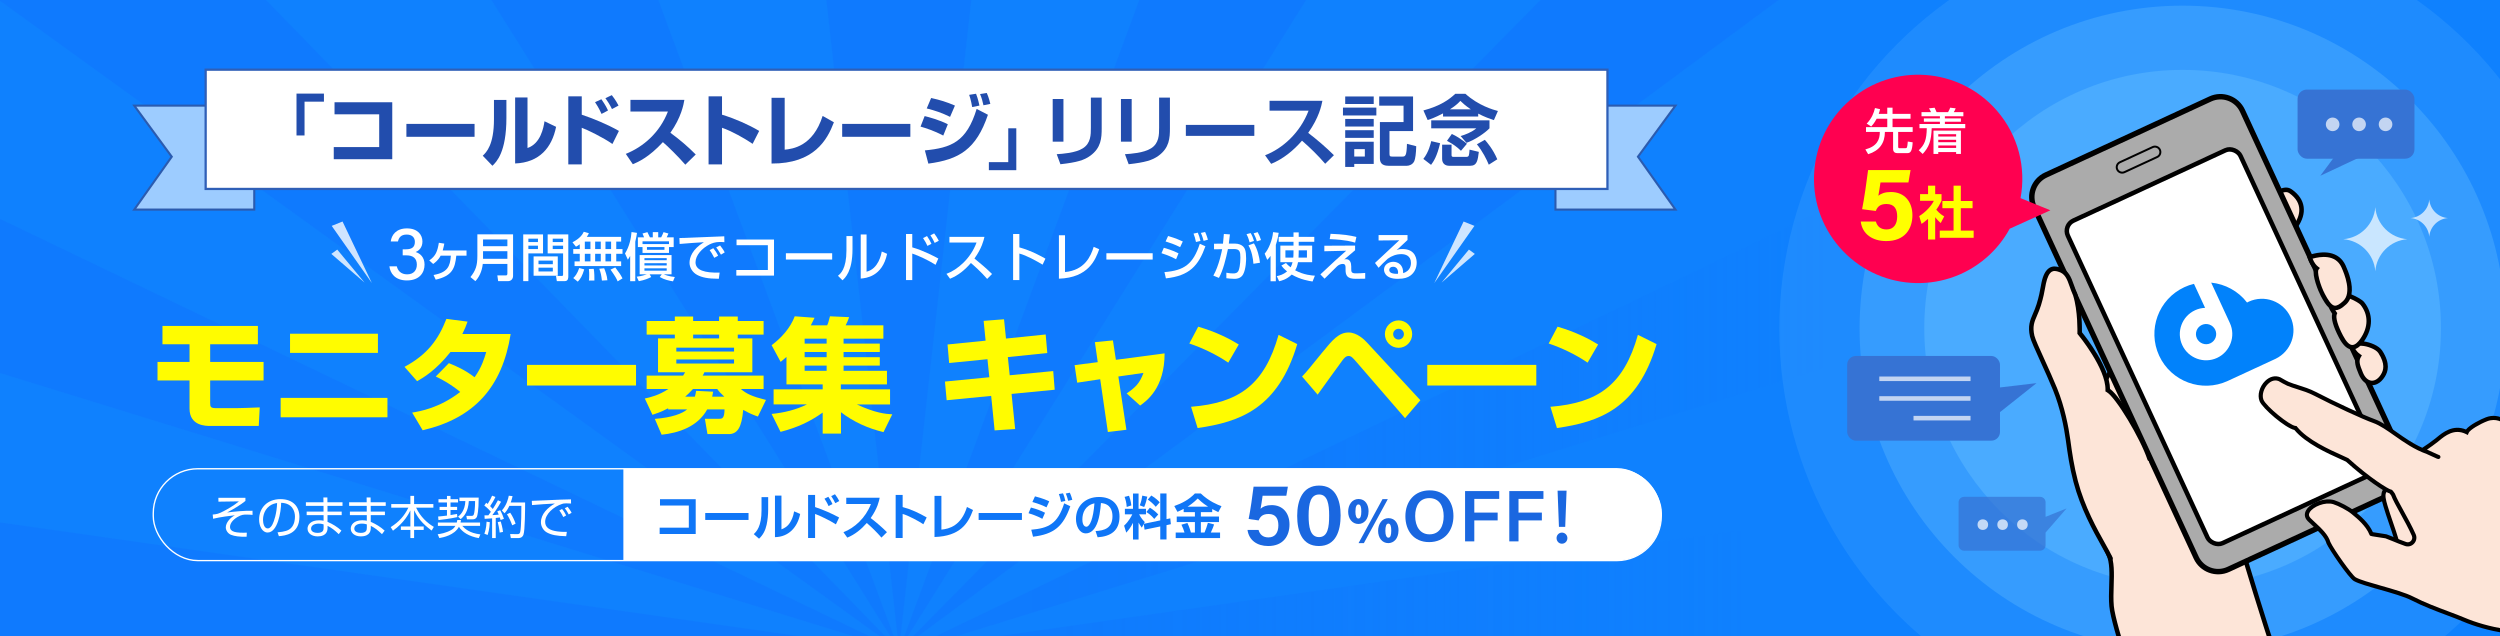 <?xml version="1.0" encoding="UTF-8"?>
<svg xmlns="http://www.w3.org/2000/svg" width="2200" height="560" version="1.1" xmlns:xlink="http://www.w3.org/1999/xlink" viewBox="0 0 2200 560">
  <!-- Generator: Adobe Illustrator 29.6.1, SVG Export Plug-In . SVG Version: 2.1.1 Build 9)  -->
  <defs>
    <style>
      .st0, .st1, .st2 {
        fill: none;
      }

      .st0, .st3 {
        stroke-width: 4px;
      }

      .st0, .st3, .st4, .st5, .st6, .st2 {
        stroke-miterlimit: 10;
      }

      .st0, .st7, .st8, .st9 {
        opacity: .7;
      }

      .st0, .st2 {
        stroke: #fff;
      }

      .st10 {
        fill: #fffc00;
      }

      .st11 {
        fill: #fde5d8;
      }

      .st12 {
        opacity: .38;
      }

      .st12, .st13, .st14 {
        fill: #5cb8ff;
      }

      .st15 {
        fill: #ff0050;
      }

      .st16, .st17, .st3, .st18, .st7, .st6 {
        fill: #fff;
      }

      .st19 {
        fill: #0182fb;
      }

      .st19, .st17 {
        fill-rule: evenodd;
      }

      .st20 {
        fill: url(#_名称未設定グラデーション_117);
      }

      .st3, .st5 {
        stroke: #000;
      }

      .st21 {
        fill: #0f70fe;
      }

      .st22 {
        clip-path: url(#clippath-1);
      }

      .st23 {
        opacity: .36;
      }

      .st24 {
        filter: url(#drop-shadow-1);
      }

      .st4 {
        fill: #9dccff;
        stroke: #2b5baf;
        stroke-width: 1.85px;
      }

      .st25 {
        fill: #0f76f7;
      }

      .st18 {
        opacity: .8;
      }

      .st26 {
        fill: #224dad;
      }

      .st13 {
        opacity: .52;
      }

      .st5 {
        stroke-width: 1.75px;
      }

      .st5, .st27 {
        fill: #ababab;
      }

      .st28 {
        fill: #1a67e0;
      }

      .st29 {
        fill: url(#_名称未設定グラデーション_114);
      }

      .st30, .st9 {
        fill: #3673d4;
      }

      .st31 {
        clip-path: url(#clippath-2);
      }

      .st6 {
        stroke: #2f5fb7;
        stroke-width: 2px;
      }

      .st2 {
        stroke-width: 1.2px;
      }

      .st32 {
        clip-path: url(#clippath);
      }

      .st33 {
        fill: #ff0;
      }

      .st34 {
        fill: #0f81fe;
      }

      .st14 {
        opacity: .2;
      }
    </style>
    <clipPath id="clippath">
      <rect class="st1" x="-10.85" y="-7.384" width="2220.253" height="592.31"/>
    </clipPath>
    <linearGradient id="_名称未設定グラデーション_117" data-name="名称未設定グラデーション 117" x1="791.16" y1="352.821" x2="1801.907" y2="352.821" gradientUnits="userSpaceOnUse">
      <stop offset="0" stop-color="#0f70fe"/>
      <stop offset=".102" stop-color="#0f70fe" stop-opacity=".984"/>
      <stop offset=".203" stop-color="#0f70fe" stop-opacity=".937"/>
      <stop offset=".305" stop-color="#0f70fe" stop-opacity=".858"/>
      <stop offset=".407" stop-color="#0f70fe" stop-opacity=".747"/>
      <stop offset=".508" stop-color="#0f70fe" stop-opacity=".605"/>
      <stop offset=".61" stop-color="#0f70fe" stop-opacity=".43"/>
      <stop offset=".71" stop-color="#0f70fe" stop-opacity=".227"/>
      <stop offset=".807" stop-color="#0f70fe" stop-opacity="0"/>
    </linearGradient>
    <linearGradient id="_名称未設定グラデーション_114" data-name="名称未設定グラデーション 114" x1="791.16" y1="496.023" x2="1877.374" y2="496.023" gradientUnits="userSpaceOnUse">
      <stop offset="0" stop-color="#0f70fe"/>
      <stop offset=".065" stop-color="#0f70fe" stop-opacity=".977"/>
      <stop offset=".151" stop-color="#0f70fe" stop-opacity=".912"/>
      <stop offset=".248" stop-color="#0f70fe" stop-opacity=".805"/>
      <stop offset=".353" stop-color="#0f70fe" stop-opacity=".656"/>
      <stop offset=".465" stop-color="#0f70fe" stop-opacity=".465"/>
      <stop offset=".58" stop-color="#0f70fe" stop-opacity=".235"/>
      <stop offset=".685" stop-color="#0f70fe" stop-opacity="0"/>
    </linearGradient>
    <filter id="drop-shadow-1" x="138.616" y="274.341" width="1319.176" height="108.211" filterUnits="userSpaceOnUse">
      <feOffset dx="0" dy="4"/>
      <feGaussianBlur result="blur" stdDeviation="0"/>
      <feFlood flood-color="#0e3f8e" flood-opacity=".18"/>
      <feComposite in2="blur" operator="in"/>
      <feComposite in="SourceGraphic"/>
    </filter>
    <clipPath id="clippath-1">
      <rect class="st1" x="1523.734" y="-10.165" width="678.267" height="581.18"/>
    </clipPath>
    <clipPath id="clippath-2">
      <rect class="st1" x="1760.044" y="39.797" width="445.474" height="523.088"/>
    </clipPath>
  </defs>
  <g id="_背景" data-name="背景">
    <g id="_レイヤー_16" data-name="レイヤー_16">
      <rect class="st34" x="-8.333" y="-8.333" width="2210.667" height="578.667"/>
    </g>
    <g class="st32">
      <g class="st23">
        <path class="st21" d="M791.16,572.287l-1086.217-4.152c.154-24.796,1.687-49.576,4.595-74.267,2.908-24.691,7.187-49.272,12.826-73.67l1068.796,152.089Z"/>
        <path class="st21" d="M791.16,572.287L-219.796,260.53c11.559-23.078,24.397-45.75,38.476-67.949,14.079-22.2,29.386-43.907,45.877-65.06l926.603,444.766Z"/>
        <path class="st21" d="M791.16,572.287L-8-4.971C13.404-23.214,35.812-40.716,59.161-57.426c23.349-16.71,47.616-32.613,72.732-47.663l659.267,677.376Z"/>
        <path class="st21" d="M791.16,572.287L311.728-192.51c28.357-10.945,57.31-20.913,86.775-29.876,29.465-8.964,59.415-16.914,89.764-23.828l302.893,818.502Z"/>
        <path class="st21" d="M791.16,572.287l-94.955-849.046c31.481-2.168,63.068-3.256,94.67-3.263,31.602-.007,63.19,1.069,94.672,3.224l-94.388,849.085Z"/>
        <path class="st21" d="M791.16,572.287l302.347-818.626c30.353,6.902,60.308,14.84,89.779,23.792,29.471,8.951,58.43,18.908,86.795,29.841l-478.921,764.994Z"/>
        <path class="st21" d="M791.16,572.287L1457.59-103.502c25.126,15.04,89.235-18.955,112.595-2.255,23.36,16.701,45.78,34.193,67.196,52.428l-846.222,625.617Z"/>
        <path class="st20" d="M791.16,575.395l926.306-445.147c16.505,21.146,31.827,42.847,45.92,65.041,14.094,22.194,26.946,44.86,38.521,67.934l-1010.748,312.173Z"/>
        <path class="st29" d="M791.16,572.287l1068.695-152.528c5.655,24.396,9.951,48.975,12.876,73.665,2.924,24.69,4.474,49.469,4.644,74.265l-1086.214,4.598Z"/>
      </g>
    </g>
  </g>
  <g id="_レイヤー_2" data-name="レイヤー_2">
    <g class="st24">
      <path class="st10" d="M226.945,282.826v16.1h-41.989v15.556h46.993v16.317h-46.993v19.907c0,3.263.326,4.46,5.112,4.46h18.058c1.523,0,14.577-.326,20.451-.653l-.87,16.317h-42.859c-3.59,0-18.058,0-18.058-15.229v-24.802h-28.174v-16.317h28.174v-15.556h-23.823v-16.1h83.978Z"/>
      <path class="st10" d="M340.947,346.136v17.079h-93.986v-17.079h93.986ZM332.57,289.679v16.861h-77.342v-16.861h77.342Z"/>
      <path class="st10" d="M395.01,315.569c6.744,2.719,14.032,5.874,22.626,12.401,6.309-8.703,8.811-17.296,10.226-22.191h-31.438c-13.054,16.426-24.367,22.844-29.371,25.672l-11.096-12.619c20.125-10.769,29.806-24.041,36.876-42.207l18.602,2.393c-1.306,3.807-2.285,6.309-4.569,10.878h42.533c-7.506,46.884-31.981,74.079-77.451,84.74l-9.246-15.556c7.179-1.197,23.931-4.025,42.315-18.166-9.355-7.724-18.384-12.075-21.538-13.598l11.531-11.748Z"/>
      <path class="st10" d="M559.703,317.092v18.166h-95.944v-18.166h95.944Z"/>
      <path class="st10" d="M587.985,355.273c-6.201,3.263-10.225,4.569-13.815,5.765l-6.745-14.359c4.569-.979,12.184-2.72,20.777-8.376h-19.146v-11.749h32.09c.435-.652.761-1.196,1.74-2.937h-23.823v-29.806h14.794v-3.372h-24.802v-11.966h24.802v-3.916h16.1v3.916h22.844v-3.916h16.425v3.916h22.735v11.966h-22.735v3.372h12.837v29.806h-42.207c-.653,1.523-.87,1.741-1.523,2.937h53.628v11.749h-20.124c5.438,4.351,9.246,6.309,22.19,9.681l-7.07,14.577c-3.698-1.305-6.31-2.176-12.944-5.874-1.306,15.664-5.113,21.321-12.836,21.321h-18.602l-2.284-13.489h12.836c2.502,0,4.351-.544,4.46-8.267h-15.229c-8.376,15.338-25.346,20.777-40.14,22.3l-5.983-13.924c15.229-1.197,24.149-4.678,28.5-8.376h-16.752v-.979ZM595.165,301.971v3.372h50.8v-3.372h-50.8ZM595.165,312.305v3.59h50.8v-3.59h-50.8ZM611.482,345.048c.544-1.849.761-2.937,1.088-5.112l15.011.761c-.435,2.067-.543,2.611-.87,4.351h10.661c-3.699-3.372-4.678-4.569-6.201-6.744h-21.321c-3.263,3.59-5.221,5.33-6.853,6.744h8.485ZM632.803,293.812v-3.372h-22.844v3.372h22.844Z"/>
      <path class="st10" d="M777.48,376.268c-13.598-3.263-26.434-9.028-37.421-17.513v18.819h-16.1v-18.493c-11.53,8.159-22.19,13.054-37.094,16.97l-7.832-15.773c10.77-1.088,21.321-3.59,31.002-8.376h-29.262v-13.271h43.186v-4.351h-31.872v-24.149c-2.066,1.849-3.046,2.61-5.112,4.351l-7.941-14.686c8.485-6.418,16.426-15.012,20.342-25.455l17.405,1.306c-.762,1.632-1.632,3.59-3.264,6.636h14.358c.979-1.958,1.088-2.502,2.502-7.941l16.861.762c-.979,2.937-1.74,4.569-3.046,7.18h33.178v11.748h-35.027v4.351h31.873v7.397h-31.873v4.569h31.873v7.397h-31.873v4.569h38.183v11.966h-40.575v4.351h43.294v13.271h-29.262c16.426,7.614,25.346,8.376,31.22,8.702l-7.723,15.664ZM708.078,294.03v4.351h19.363v-4.351h-19.363ZM708.078,305.778v4.569h19.363v-4.569h-19.363ZM708.078,317.744v4.569h19.363v-4.569h-19.363Z"/>
      <path class="st10" d="M865.592,278.366l17.948-1.414,1.74,16.97,34.919-3.59,1.414,16.317-34.701,3.59,1.632,15.991,38.29-3.698,1.306,16.426-37.964,3.698,3.154,30.894-18.058,1.197-3.046-30.35-39.16,3.807-1.523-16.426,39.053-3.807-1.632-15.882-33.722,3.372-1.415-16.317,33.505-3.373-1.74-17.405Z"/>
      <path class="st10" d="M963.493,297.076l15.882-1.523,2.611,17.078,42.859-5.656c.108,30.458-15.882,41.88-21.539,45.905l-11.856-10.661c7.94-5.439,11.53-9.029,14.794-18.058l-22.083,3.155,7.071,46.884-16.317,1.958-6.744-46.449-20.233,3.046-2.284-15.447,20.342-2.611-2.502-17.622Z"/>
      <path class="st10" d="M1080.867,315.133c-10.116-6.962-22.626-12.945-34.266-16.861l7.832-14.794c16.317,4.786,27.739,10.769,35.68,15.665l-9.246,15.99ZM1048.124,353.968c42.315-3.372,64.615-19.472,77.017-63.31l16.426,8.158c-16.861,56.783-50.474,68.531-87.677,73.862l-5.766-18.71Z"/>
      <path class="st10" d="M1145.809,327.317c4.134-4.243,5.439-5.983,17.84-21.212,9.029-11.096,14.577-17.514,23.062-17.514,7.506,0,13.924,6.309,16.208,8.811l46.993,50.8-13.488,15.773-43.186-49.93c-2.611-2.937-4.134-4.787-6.419-4.787-2.502,0-4.133,2.067-5.438,3.808-3.59,4.677-18.71,25.998-21.865,30.241l-13.706-15.991ZM1242.731,290.005c0,6.636-5.33,12.075-11.966,12.075-6.744,0-12.074-5.439-12.074-12.075,0-6.744,5.548-12.075,12.074-12.075s11.966,5.331,11.966,12.075ZM1225.979,290.005c0,2.611,2.067,4.786,4.786,4.786,2.611,0,4.678-2.175,4.678-4.786s-2.176-4.678-4.678-4.678c-2.61,0-4.786,2.067-4.786,4.678Z"/>
      <path class="st10" d="M1351.947,317.092v18.166h-95.944v-18.166h95.944Z"/>
      <path class="st10" d="M1397.093,315.133c-10.116-6.962-22.626-12.945-34.266-16.861l7.832-14.794c16.317,4.786,27.739,10.769,35.68,15.665l-9.246,15.99ZM1364.35,353.968c42.315-3.372,64.615-19.472,77.017-63.31l16.426,8.158c-16.861,56.783-50.474,68.531-87.677,73.862l-5.766-18.71Z"/>
    </g>
  </g>
  <g id="_レイヤー_18" data-name="レイヤー_18">
    <g>
      <polygon class="st4" points="223.741 184.446 118.135 184.446 151.137 137.91 118.135 92.952 223.741 92.952 223.741 184.446"/>
      <polygon class="st4" points="1368.804 184.446 1474.41 184.446 1441.408 137.91 1474.41 92.952 1368.804 92.952 1368.804 184.446"/>
      <rect class="st6" x="180.98" y="61.317" width="1233.575" height="104.953"/>
    </g>
    <g>
      <path class="st26" d="M285.07,82.367v7.073h-17.07v29.788h-7.073v-36.861h24.143Z"/>
      <path class="st26" d="M345.189,89.984v50.122h-51.482v-10.677h39.989v-28.835h-39.309v-10.609h50.802Z"/>
      <path class="st26" d="M417.616,109.026v11.357h-59.983v-11.357h59.983Z"/>
      <path class="st26" d="M445.633,103.79c0,30.196-8.773,38.765-12.31,42.097l-8.501-8.841c3.196-3.06,9.861-9.521,9.861-32.1v-17.002h10.95v15.846ZM464.199,130.245c11.63-3.876,14.146-18.09,14.962-23.531l10.202,4.896c-3.673,18.294-14.69,31.42-36.045,32.236v-58.08h10.881v44.478Z"/>
      <path class="st26" d="M511.939,84.747v16.186c10.202,3.4,22.851,8.637,32.712,14.282l-5.713,11.494c-7.889-5.577-22.239-12.582-27-14.282v32.236h-11.833v-59.916h11.833ZM529.35,100.253c-2.244-5.101-4.76-8.909-5.712-10.337l5.577-2.584c3.809,5.44,5.168,8.365,5.849,9.861l-5.713,3.06ZM538.531,95.969c-1.768-3.809-4.353-7.617-5.78-9.589l5.645-2.652c3.536,4.557,5.168,7.753,5.917,9.181l-5.781,3.061Z"/>
      <path class="st26" d="M550.704,135.414c15.302-6.121,29.788-18.499,37.064-37.269h-32.984v-10.269h47.47c-.68,4.081-2.72,15.37-12.31,28.972,7.957,5.781,15.438,12.173,22.307,19.11l-9.181,8.977c-6.121-7.073-15.506-16.322-19.723-19.858-12.242,13.33-21.763,17.478-26.455,19.45l-6.189-9.113Z"/>
      <path class="st26" d="M635.374,84.747v16.186c11.221,3.4,23.462,8.773,32.711,14.282l-5.78,11.357c-7.073-4.829-18.566-11.29-26.931-14.146v32.236h-11.833v-59.916h11.833Z"/>
      <path class="st26" d="M690.525,131.741c6.801-.748,24.823-2.72,33.393-29.719l9.929,5.577c-5.849,15.506-17.478,36.521-54.883,36.316v-57.875h11.562v45.702Z"/>
      <path class="st26" d="M801.105,109.026v11.357h-59.983v-11.357h59.983Z"/>
      <path class="st26" d="M830.076,119.295c-8.161-4.285-15.302-6.529-19.995-7.889l3.604-9.249c3.197.748,13.33,3.468,20.403,7.209l-4.013,9.929ZM813.89,132.353c23.123-2.244,36.725-7.413,45.566-36.521l9.929,5.168c-10.337,30.4-25.231,39.377-52.435,42.981l-3.061-11.629ZM836.061,102.837c-7.345-3.604-12.922-5.441-20.538-7.413l3.876-9.181c7.753,1.7,13.534,3.469,20.947,6.665l-4.285,9.929ZM855.511,94.2c-.136-.884-1.155-6.733-2.652-10.745l6.053-.952c.612,1.632,1.564,3.809,2.993,10.405l-6.394,1.292ZM865.44,92.636c-.544-2.789-1.632-6.801-2.992-9.861l5.916-.952c1.769,3.809,2.993,8.977,3.129,9.589l-6.053,1.224Z"/>
      <path class="st26" d="M870.199,149.76v-7.073h17.07v-29.788h7.073v36.86h-24.144Z"/>
      <path class="st26" d="M935.827,124.668h-9.453v-37.541h9.453v37.541ZM969.491,112.767c0,8.773-.477,17.342-10.134,24.347-5.372,3.876-11.562,5.781-26.183,7.413l-3.265-8.841c5.032-.34,16.458-1.02,22.987-5.169,7.072-4.42,7.072-12.037,7.072-18.158v-26.455h9.521v26.863Z"/>
      <path class="st26" d="M995.878,124.668h-9.453v-37.541h9.453v37.541ZM1029.542,112.767c0,8.773-.477,17.342-10.134,24.347-5.372,3.876-11.562,5.781-26.183,7.413l-3.265-8.841c5.032-.34,16.458-1.02,22.987-5.169,7.072-4.42,7.072-12.037,7.072-18.158v-26.455h9.521v26.863Z"/>
      <path class="st26" d="M1103.806,109.91v9.657h-60.255v-9.657h60.255Z"/>
      <path class="st26" d="M1113.258,136.638c15.233-5.849,30.808-19.655,38.288-39.241h-34.344v-8.705h46.518c-.884,4.421-2.925,14.622-12.514,28.224,8.297,6.393,15.574,12.649,22.646,19.654l-7.685,7.549c-6.257-7.277-13.126-14.01-20.402-20.334-7.549,8.705-16.526,16.05-27.136,20.402l-5.372-7.549Z"/>
      <path class="st26" d="M1181.809,94.676h29.38v6.937h-29.38v-6.937ZM1183.781,84.883h25.095v6.665h-25.095v-6.665ZM1183.781,104.674h25.095v6.665h-25.095v-6.665ZM1183.781,114.603h25.095v6.732h-25.095v-6.732ZM1183.781,124.736h25.095v19.519h-17.138v2.652h-7.957v-22.171ZM1191.738,131.265v6.461h9.317v-6.461h-9.317ZM1214.317,107.394h20.811v-14.418h-21.423v-8.093h29.787v30.468h-20.742v19.586c0,2.516.34,2.856,2.652,2.856h8.501c2.788,0,3.944-.34,4.217-11.221l8.161,2.108c-.137,6.257-.816,11.153-1.7,13.125-1.429,3.061-4.557,4.081-6.529,4.081h-16.186c-6.529,0-7.549-3.468-7.549-6.801v-31.692Z"/>
      <path class="st26" d="M1267.294,126.028c-2.721,11.697-5.781,16.118-7.957,19.042l-6.801-5.237c4.761-5.917,6.528-13.738,6.937-15.642l7.821,1.836ZM1269.878,99.777c-7.549,3.945-11.221,5.101-13.533,5.849l-3.74-8.433c15.098-4.013,22.782-9.726,28.019-14.622h8.978c11.426,10.337,24.415,14.01,28.563,15.098l-3.536,8.025c-3.333-1.088-8.365-2.856-13.806-5.713v2.584h-30.944v-2.789ZM1259.473,105.898h51.278v7.005c-3.74,4.012-13.058,10.337-20.267,12.785l-5.168-5.984c3.809-1.021,10.064-3.469,13.873-6.801h-39.717v-7.005ZM1269.062,127.32h8.297v9.045c0,1.088.204,1.7,1.768,1.7h11.426c.476,0,1.564-.136,1.973-1.156.34-1.02.476-2.584.68-5.237l8.161,1.972c-.952,7.549-1.564,12.242-7.617,12.242h-18.43c-3.469,0-6.257-1.904-6.257-6.121v-12.446ZM1277.631,117.867c5.509,2.652,9.794,5.713,13.262,8.637l-5.236,6.188c-3.809-3.672-6.529-5.577-12.31-8.773l4.284-6.053ZM1294.361,96.241c-4.965-3.333-7.617-5.917-9.249-7.481-1.429,1.564-3.604,3.876-9.182,7.481h18.431ZM1306.671,123.036c1.904,2.176,7.072,8.093,10.949,17.138l-7.48,4.761c-1.904-4.692-5.509-11.833-10.474-17.954l7.005-3.945Z"/>
    </g>
  </g>
  <g id="_レイヤー_7" data-name="レイヤー_7">
    <g>
      <g>
        <path class="st16" d="M343.864,212.462c.678-5.439,4.542-11.477,14.273-11.477,9.377,0,13.607,5.623,13.607,11.569,0,5.378-3.168,8.083-5.812,9.115v.165c3.754,1.227,7.674,4.396,7.674,11.056,0,6.905-4.273,13.895-15.574,13.895-10.463,0-14.719-6.514-15.341-12.393h6.514c.83,3.736,3.626,7.033,9.097,7.033,5.971,0,8.529-3.944,8.529-8.554,0-5.525-3.321-8.162-9.133-8.162h-3.321v-5.317h2.814c5.525,0,7.906-2.118,7.906-6.563,0-3.81-2.491-6.422-7.186-6.422-5.14,0-6.929,2.784-7.698,6.056h-6.349Z"/>
        <path class="st16" d="M410.542,220.426v4.541h-8.99c-1.146,11.375-3.715,17.843-18.118,21.145l-1.926-4.128c12.109-2.156,14.678-7.339,15.228-17.017h-8.944c-2.064,3.991-4.862,6.055-6.605,7.339l-3.44-3.119c5.779-4.036,7.201-8.027,8.439-15.549l4.816.734c-.321,1.789-.734,3.578-1.422,6.054h20.962Z"/>
        <path class="st16" d="M446.496,232.26h-21.649c-.734,6.926-3.532,12.018-6.513,15.136l-4.357-3.578c4.678-5.871,6.1-10.137,6.1-18.622v-18.989h31.42v36.603c0,2.752-1.927,4.586-4.357,4.586h-8.761l-.734-5.045h7.706c.367,0,1.146-.229,1.146-1.514v-8.577ZM425.076,216.665h21.42v-5.963h-21.42v5.963ZM425.076,227.765h21.42v-6.697h-21.42v6.697Z"/>
        <path class="st16" d="M460.434,206.253h17.43v16.742h-12.889v24.401h-4.541v-41.143ZM464.975,210.014v3.027h8.439v-3.027h-8.439ZM464.975,216.161v3.027h8.439v-3.027h-8.439ZM490.844,225.609v17.017h-21.283v-17.017h21.283ZM473.874,229.325v3.165h12.613v-3.165h-12.613ZM473.874,235.563v3.302h12.613v-3.302h-12.613ZM495.523,222.995h-13.577v-16.742h18.164v36.832c0,1.285,0,4.312-3.073,4.312h-7.018l-.734-4.586h5.183c.551,0,1.055-.184,1.055-1.101v-18.714ZM486.395,210.014v3.027h9.128v-3.027h-9.128ZM486.395,216.161v3.027h9.128v-3.027h-9.128Z"/>
        <path class="st16" d="M510.195,214.968c-1.514,1.146-2.339,1.605-3.349,2.11l-3.073-3.853c6.697-3.486,8.853-6.88,9.954-9.265l4.495,1.284c-.413.917-.78,1.697-1.835,3.211h30.227v4.174h-4.312v6.559h5.504v4.128h-5.504v6.697h4.312v4.128h-41.006v-4.128h4.587v-6.697h-5.734v-4.128h5.734v-4.22ZM514.139,237.031c-1.834,6.054-3.256,8.302-5.688,10.825l-3.991-3.165c1.56-1.468,3.44-3.578,5.275-8.853l4.403,1.193ZM514.644,212.629v6.559h4.954v-6.559h-4.954ZM514.644,223.316v6.697h4.954v-6.697h-4.954ZM522.487,236.572c.596,2.936.642,8.578.596,10.32h-4.862c.183-1.055.275-1.605.275-5.229,0-.871,0-2.798-.275-4.954l4.266-.138ZM523.726,212.629v6.559h4.954v-6.559h-4.954ZM523.726,223.316v6.697h4.954v-6.697h-4.954ZM531.661,236.067c.826,1.834,2.661,6.926,2.844,10.55l-4.816.275c-.596-4.678-.826-6.284-2.339-10.412l4.312-.413ZM532.808,212.629v6.559h4.954v-6.559h-4.954ZM532.808,223.316v6.697h4.954v-6.697h-4.954ZM541.431,235.333c3.945,5.321,4.403,5.871,6.375,9.632l-4.266,2.66c-1.009-2.431-1.88-4.128-6.284-10.366l4.174-1.926Z"/>
        <path class="st16" d="M554.543,225.243c-.688,1.284-1.147,2.018-2.019,3.302l-2.522-5.504c3.853-6.009,5.366-13.485,5.733-18.852l4.816.734c-.275,1.881-.688,4.449-1.514,7.798v34.722h-4.495v-22.2ZM560.276,243.498c4.036-.413,8.302-1.835,8.898-2.064h-6.284v-16.971h28.071v16.971h-6.743c.78.367,4.22,1.789,9.632,2.339l-1.605,3.807c-3.119-.504-7.522-1.376-11.696-3.807l1.789-2.339h-10.642l1.376,2.339c-2.706,1.376-5.596,2.661-10.917,3.669l-1.88-3.944ZM565.414,217.445h-4.083v-8.577h5.458c-.367-1.101-1.055-2.706-1.376-3.394l4.312-1.193c.184.367,1.468,3.073,2.202,4.587h2.522v-4.587h4.771v4.587h2.614c.826-1.376,1.927-4.266,2.064-4.587l4.312,1.193c-.413,1.009-.963,2.385-1.514,3.394h6.146v8.577h-4.128v5.137h-23.301v-5.137ZM588.714,214.785v-2.385h-23.301v2.385h23.301ZM567.11,227.169v1.789h19.586v-1.789h-19.586ZM567.11,231.618v1.972h19.586v-1.972h-19.586ZM567.11,236.159v2.018h19.586v-2.018h-19.586ZM569.312,217.445v2.385h15.412v-2.385h-15.412Z"/>
        <path class="st16" d="M637.466,213.133c-.963-.092-2.018-.184-3.991-.184-4.128,0-6.926,1.101-9.082,2.156-6.513,3.257-12.338,9.541-12.338,15.733,0,6.972,8.027,9.449,21.237,9.036l-.734,5.458c-9.862-.046-14.77-1.192-18.943-3.348-4.128-2.11-6.834-6.467-6.834-10.733,0-4.724,2.431-11.879,12.66-18.118-7.156.413-14.265.963-21.375,1.56l-.184-5.229c3.165,0,6.605-.184,9.77-.321,3.944-.184,24.998-1.009,29.722-1.193l.092,5.183ZM628.567,226.894c-1.834-3.578-2.89-5.137-4.082-6.788l3.21-1.697c1.239,1.514,2.89,3.761,4.266,6.605l-3.395,1.88ZM634.438,224.096c-2.522-4.174-2.844-4.632-4.174-6.375l3.394-1.743c1.514,1.835,3.44,4.633,4.083,6.146l-3.303,1.972Z"/>
        <path class="st16" d="M681.126,210.794v31.741h-33.162v-4.954h27.75v-21.833h-27.566v-4.954h32.979Z"/>
        <path class="st16" d="M732.31,222.857v5.55h-40.73v-5.55h40.73Z"/>
        <path class="st16" d="M750.191,219.463c0,19.264-6.513,25.135-8.807,27.2l-3.99-3.991c2.11-1.697,7.477-5.871,7.477-22.2v-12.751h5.32v11.742ZM762.576,239.095c10.55-2.523,12.935-15.412,13.394-17.751l4.679,2.018c-4.221,20.182-18.853,21.42-23.21,21.788v-38.805h5.138v32.75Z"/>
        <path class="st16" d="M802.795,205.932v11.742c10.184,2.89,20.504,8.485,22.935,9.816l-2.431,5.55c-5.917-3.807-14.815-8.027-20.504-9.907v23.301h-5.504v-40.501h5.504ZM816.143,216.39c-.917-2.064-1.834-3.807-3.853-6.88l3.486-1.789c1.88,2.798,2.844,4.495,3.898,6.834l-3.532,1.835ZM822.519,213.775c-1.009-2.248-2.477-4.816-3.761-6.697l3.302-1.697c1.789,2.385,2.615,3.669,4.083,6.467l-3.624,1.926Z"/>
        <path class="st16" d="M832.878,240.975c9.815-3.578,21.374-13.577,26.466-27.521h-23.852v-5h30.823c-.642,2.752-2.247,9.999-8.807,19.035,5.367,4.312,10.596,8.807,15.504,13.623l-4.312,4.357c-5.184-6.101-12.201-12.292-14.312-14.036-5.32,6.146-11.1,10.917-18.347,13.852l-3.165-4.312Z"/>
        <path class="st16" d="M897.04,205.932v11.742c11.146,3.165,19.861,8.165,22.935,9.953l-2.478,5.275c-5.137-3.073-14.173-8.165-20.457-9.77v23.301h-5.504v-40.501h5.504Z"/>
        <path class="st16" d="M937.214,239.416c17.246-1.605,22.705-13.898,25.228-22.2l4.861,2.11c-3.21,8.944-9.265,25.044-35.455,25.915v-38.208h5.366v32.382Z"/>
        <path class="st16" d="M1014.356,222.857v5.55h-40.73v-5.55h40.73Z"/>
        <path class="st16" d="M1034.944,228.132c-5.366-2.936-10.916-4.725-12.843-5.321l2.064-4.771c.688.184,8.256,2.339,12.935,4.908l-2.156,5.183ZM1024.716,239.461c17.339-1.422,25.228-6.926,31.099-24.952l4.954,2.202c-6.146,17.201-13.99,25.961-34.768,28.255l-1.285-5.504ZM1038.522,217.491c-4.862-2.431-9.22-3.944-12.797-5l2.201-4.816c6.927,2.064,10.366,3.624,12.935,4.816l-2.339,5ZM1052.467,212.95c-.643-3.119-1.239-4.954-2.156-7.384l3.761-.826c1.147,2.752,1.56,3.944,2.34,7.293l-3.944.917ZM1059.163,211.987c-1.055-4.128-1.927-6.009-2.385-7.018l3.715-.826c1.284,2.661,2.156,5.688,2.477,6.789l-3.807,1.055Z"/>
        <path class="st16" d="M1082.319,206.253c-.458,4.357-.688,6.33-.963,8.119h5.504c3.303,0,5.733,1.238,7.018,2.431,1.514,1.422,2.706,3.807,2.706,10.55,0,.917,0,9.265-2.66,14.127-2.109,3.898-6.467,3.898-7.797,3.898-2.523,0-5.459-.367-6.927-.55v-4.862c.78.137,2.936.642,5.917.642,1.468,0,3.945,0,5-2.936,1.422-4.083,1.422-10.412,1.422-11.008,0-5.091-.551-7.568-5.733-7.522l-5.229.046c-1.696,8.302-4.312,18.897-7.935,25.365l-4.908-2.018c5.092-8.853,7.568-22.2,7.752-23.255l-7.155.092v-4.908l7.889-.046c.551-5.504.597-6.146.78-8.531l5.32.367ZM1099.657,213.317c-1.101-4.037-1.88-5.733-2.706-7.247l3.624-.963c1.238,1.972,2.339,4.679,2.936,6.926l-3.854,1.284ZM1103.006,232.123c-.321-4.908-1.56-11.513-4.403-16.191l4.862-1.789c3.073,5,4.771,11.926,5.32,17.063l-5.779.917ZM1106.033,212.399c-.597-2.339-1.789-5.137-2.844-7.063l3.532-1.055c1.238,2.11,2.109,4.266,2.981,6.972l-3.67,1.146Z"/>
        <path class="st16" d="M1118.09,225.197c-1.238,1.789-1.973,2.522-2.936,3.486l-2.248-5.458c3.44-3.853,6.835-11.971,7.385-18.943l4.954.596c-.275,1.973-.871,5.78-2.522,10.642v31.97h-4.633v-22.292ZM1142.858,212.767v3.348h11.834v14.632h-12.431c-.642,3.578-1.514,5.413-2.522,7.11,7.706,4.174,14.861,4.586,17.384,4.724l-2.063,5.137c-2.752-.413-10.55-1.56-18.348-6.101-4.633,4.495-9.265,5.458-11.1,5.871l-2.064-4.495c2.568-.504,5.733-1.376,9.082-4.128-3.073-2.568-4.036-3.807-5.046-5.183l4.083-2.248c.871,1.009,2.018,2.293,4.036,3.807,1.101-1.926,1.514-3.578,1.743-4.495h-10.733v-14.632h11.559v-3.348h-13.026v-4.312h13.026v-3.945h4.587v3.945h13.715v4.312h-13.715ZM1138.271,220.289h-7.109v6.376h6.926c.092-.917.184-2.156.184-4.495v-1.881ZM1142.858,222.353c0,2.018-.092,3.44-.138,4.312h7.385v-6.376h-7.247v2.064Z"/>
        <path class="st16" d="M1192.48,216.115v4.128c-1.56,1.284-8.164,6.926-9.54,8.072.458-.137.917-.229,1.605-.229,3.439,0,4.541,3.027,4.541,6.513v1.789c0,2.752.046,4.174,4.036,4.174,2.293,0,6.146-.138,8.256-.367v5.045c-4.633.138-7.247.138-8.302.138-7.522,0-8.99-2.89-8.99-7.935v-1.697c0-1.422,0-3.486-2.431-3.486-1.743,0-3.532.734-4.954,2.018-1.789,1.651-9.449,9.449-11.1,10.962l-3.67-3.761c.321-.229,7.568-7.064,8.761-8.165,2.477-2.385,4.22-3.991,13.944-12.66l-19.219.458v-4.862l27.062-.138ZM1192.48,213.546c-2.477-.78-7.935-2.523-22.338-3.119l.734-4.679c11.146.413,17.292,1.376,22.75,2.798l-1.146,5Z"/>
        <path class="st16" d="M1238.617,206.85v4.357c-2.156,1.972-5.55,5.229-7.706,7.201-.505.504-.963.917-1.881,1.697,1.33-.551,2.294-.963,5.184-.963,11.88,0,12.476,9.632,12.476,12.018,0,4.77-2.063,8.853-5.55,11.375-2.339,1.651-5.274,2.844-11.191,2.844-12.018,0-12.018-7.477-12.018-8.119,0-4.495,4.357-6.88,8.21-6.88,4.449,0,8.944,3.119,8.623,9.953,6.881-1.972,6.881-7.889,6.881-8.944,0-6.605-5.229-7.751-8.439-7.751-4.449,0-8.349,1.468-11.972,4.036-3.44,3.119-5.642,5.367-8.073,7.981l-3.165-4.266c1.102-.963,18.852-17.567,21.375-19.952l-18.21.183v-4.77h25.457ZM1230.314,239.599c0-.321-.137-4.862-4.357-4.862-2.155,0-3.439,1.238-3.439,2.798,0,3.44,5.183,3.44,7.614,3.44.138-.642.183-.963.183-1.376Z"/>
      </g>
      <polygon class="st18" points="327.237 249.083 301.433 194.931 291.893 198.767 327.237 249.083"/>
      <polygon class="st18" points="320.833 248.685 296.775 219.638 291.548 223.444 320.833 248.685"/>
      <polygon class="st18" points="1262.168 249.083 1287.972 194.931 1297.512 198.767 1262.168 249.083"/>
      <polygon class="st18" points="1268.572 248.685 1292.63 219.638 1297.857 223.444 1268.572 248.685"/>
    </g>
    <g>
      <path class="st16" d="M215.97,438.067v2.76c-4,3.279-9.758,6.799-16.117,10.158,6.639-.84,14.597-1.64,22.356-1.52l.04,3.64c-1.28-.12-3.04-.28-5.239-.28-2.479,0-4.399,0-8.119,2.199-4.199,2.52-6.479,5.719-6.479,8.639,0,4.639,5.559,5.359,14.797,5.079l-.2,3.6c-6.119.12-10.558-.44-13.717-1.72-2.56-1-4.6-3.719-4.6-6.519,0-4.199,4.04-8.678,7.999-10.678-3.56.4-13.038,1.52-19.157,3.08l-.36-3.719c3.52-.28,5.079-.56,9.838-3.08,2.72-1.44,8.839-4.759,13.238-8.519l-18.037.28-.04-3.399h23.796Z"/>
      <path class="st16" d="M244.252,468.462c6.279-.56,9.598-1.56,11.838-3.799,3.08-3.08,3.479-7.639,3.479-10.079,0-4.679-2.32-11.838-12.158-12.118-.08,8.039-3.08,26.156-11.918,26.156-4.679,0-7.479-5.599-7.479-11.479,0-9.918,6.958-17.917,18.837-17.917,11.118,0,16.637,6.799,16.637,15.598,0,15.197-12.798,16.597-18.077,16.997l-1.16-3.359ZM237.173,445.266c-5.719,4.199-5.719,11.158-5.719,12.198,0,3,1,7.559,4.119,7.559,2.12,0,3.439-2.12,4.239-3.639,1.2-2.36,3.759-9.319,4.04-18.717-1.44.24-4.04.64-6.679,2.6Z"/>
      <path class="st16" d="M284.652,441.987l-.08-4.239h3.52l.04,4.239h13.278v3.2h-13.238l.04,4.999h12.478v3.119h-12.478v5.959c4.599,1.88,8.559,4.399,12.238,7.679l-2.359,3.12c-3.68-3.479-5.799-5.279-9.838-7.319v1.8c0,7.119-6.479,7.479-8.719,7.479-5.279,0-8.918-2.88-8.918-6.839,0-3.12,2.56-7.359,10.198-7.359,1.959,0,3.08.24,3.919.44v-4.959h-14.877v-3.119h14.837v-4.999h-15.518v-3.2h15.478ZM284.772,461.463c-.92-.28-2.2-.68-4.359-.68-3.679,0-6.679,1.52-6.679,4.399,0,2.919,3.239,3.759,5.639,3.759,5.279,0,5.399-2.8,5.399-4.639v-2.84Z"/>
      <path class="st16" d="M322.693,441.987l-.08-4.239h3.52l.04,4.239h13.278v3.2h-13.238l.04,4.999h12.478v3.119h-12.478v5.959c4.599,1.88,8.559,4.399,12.238,7.679l-2.359,3.12c-3.68-3.479-5.799-5.279-9.838-7.319v1.8c0,7.119-6.479,7.479-8.719,7.479-5.279,0-8.918-2.88-8.918-6.839,0-3.12,2.56-7.359,10.198-7.359,1.96,0,3.08.24,3.919.44v-4.959h-14.877v-3.119h14.837v-4.999h-15.518v-3.2h15.478ZM322.813,461.463c-.92-.28-2.2-.68-4.359-.68-3.679,0-6.679,1.52-6.679,4.399,0,2.919,3.239,3.759,5.639,3.759,5.279,0,5.399-2.8,5.399-4.639v-2.84Z"/>
      <path class="st16" d="M361.133,443.586v-7.199h3.279v7.199h16.958v3.16h-15.198c3.879,8.159,9.838,13.518,15.598,16.917l-1.92,3.24c-8.599-6.319-12.318-11.478-15.438-17.917v14.317h8.439v3.04h-8.439v7.159h-3.279v-7.159h-8.358v-3.04h8.358v-14.158c-1.439,2.919-5.159,10.558-15.317,17.877l-2-3.159c7.279-4.6,11.998-9.798,15.557-17.117h-15.077v-3.16h16.837Z"/>
      <path class="st16" d="M385.176,470.142c2.319-.32,7.399-1.04,12.278-3.959,1.44-.84,2.479-2.04,3.279-3.399h-15.397v-2.959h16.637c.24-.8.32-1.36.439-2.2h3.24c-.12.96-.2,1.36-.36,2.2h17.157v2.959h-15.638c2.36,2.64,6.439,6.359,15.917,7.479l-1.4,3.279c-8.639-1.48-14.638-5.359-17.477-9.958-4.039,7.439-13.798,9.319-17.237,9.918l-1.44-3.359ZM402.453,455.064c-7.479,1.6-13.038,2.2-16.597,2.6l-.32-3.119c2.56-.24,5.319-.48,7.799-.84v-4.919h-6.519v-2.759h6.519v-3.879h-7.479v-2.88h7.479v-2.839h3.119v2.839h6.639v2.88h-6.639v3.879h5.799v2.759h-5.799v4.479c3.12-.48,3.68-.6,5.719-1l.28,2.799ZM421.25,437.908c0,11.838-1.2,15.957-1.52,16.717-.32.8-1.08,2.36-3.679,2.36h-5.119l-.56-3.04,4.559.04c1.44,0,1.76-.64,2.04-1.36.56-1.44,1.08-5.599,1.12-11.678h-5.519c-.56,9.559-4.359,13.558-7.159,15.877l-2.319-2.16c1.52-1.2,6.039-4.799,6.439-13.718h-5.239v-3.039h16.957Z"/>
      <path class="st16" d="M440.934,441.547c-3.04,5.679-6.958,10.878-7.679,11.758,3.04-.12,4.479-.32,5.639-.439-.44-1.2-.84-2.04-1.28-2.88l2.56-1c1.2,1.919,2.879,6.239,3.279,7.559l-2.919,1.08c-.16-.6-.28-.959-.68-2.239-2.24.32-3.04.4-3.6.44v17.677h-3.199v-17.357c-3.919.28-4.919.36-6.559.44l-.16-3.08c1.12,0,1.359,0,3.439-.04,1.24-1.64,1.76-2.359,2.2-3.08-.64-.76-2.799-3.279-5.799-5.519l1.68-2.439c.36.28.64.52,1.32,1.04,1.879-2.88,2.919-5.119,3.879-7.279l2.919,1.12c-1.4,3.08-3.239,6.079-4.639,8.079.16.2,1.2,1.24,2.319,2.52,1.64-2.56,2.84-4.439,4.52-7.679l2.759,1.32ZM426.216,469.662c.56-1.439,1.72-4.639,1.959-10.598l2.879.48c-.08,1.08-.36,6.639-1.919,11.238l-2.919-1.12ZM439.694,468.662c-.32-3.559-1.2-7.318-1.68-9.198l2.64-.56c.68,2.2,1.56,5.519,2,9.199l-2.959.56ZM441.654,449.226c4.359-4.999,5.599-10.598,6.079-12.998l3.32.36c-.4,1.799-.84,3.439-1.6,5.559h12.638c0,5.119-.04,24.835-1.48,28.475-1.16,2.879-3.679,2.879-4.719,2.879h-6.359l-.64-3.52,6.359.04c.959,0,2.04-.04,2.479-1.64,1.12-4.159,1.08-22.076,1.08-23.236h-10.558c-1.72,3.719-3.319,5.519-4.199,6.559l-2.399-2.479ZM450.732,462.263c-1.04-3.079-2.839-6.918-4.599-9.718l2.839-1.36c2.04,2.8,3.879,6.999,4.759,9.639l-3,1.439Z"/>
      <path class="st16" d="M502.531,443.106c-1.28-.08-2.52-.16-4.12-.16-2.2,0-2.8.2-3.719.48-7.599,2.479-14.958,8.958-14.958,15.837,0,5,4.039,7.519,10.878,8.399,3.6.48,6.439.4,8.199.36l-.56,3.839c-8.438-.16-13.118-1.2-16.957-3.279-3.2-1.76-5.279-5.399-5.279-8.958,0-7.279,5.919-12.958,12.278-16.518-7.879.36-11.678.68-20.117,1.36l-.2-3.719c3.319,0,21.477-1,25.516-1.08,1.12-.04,8.159-.2,8.959-.24l.08,3.679ZM495.692,455.024c-.4-.8-1.64-3.399-3.479-5.839l2.4-1.28c1.959,2.4,2.959,4.359,3.599,5.679l-2.52,1.439ZM500.491,452.705c-1.4-2.52-1.959-3.56-3.479-5.479l2.479-1.28c1,1.24,2.76,3.639,3.52,5.319l-2.52,1.44Z"/>
    </g>
    <rect class="st2" x="134.871" y="412.511" width="1327.079" height="80.806" rx="39.194" ry="39.194"/>
    <path class="st16" d="M548.56,412.511h873.826c21.835,0,39.563,17.728,39.563,39.563v1.68c0,21.835-17.728,39.563-39.563,39.563h-873.826v-80.806h0Z"/>
    <g>
      <path class="st28" d="M1131.968,436.27h-20.872c-.382,3.211-1.396,9.11-1.801,11.433,2.012-1.871,5.077-3.211,9.755-3.211,9.877,0,15.703,7.045,15.703,17.06,0,9.953-5.367,18.947-18.747,18.947-9.814,0-16.993-5.156-18.201-14.182h9.712c1.053,3.929,3.827,6.61,8.723,6.61,5.871,0,8.724-4.272,8.724-10.594,0-5.793-2.237-10.026-8.553-10.026-5.263,0-7.406,2.253-8.793,5.668l-8.822-1.256c1.42-6.591,3.542-21.631,4.354-28.48h30.186l-1.366,8.033Z"/>
      <path class="st28" d="M1179.744,453.564c0,13.638-4.19,26.935-19.122,26.935-14.705,0-19.099-12.705-19.099-26.599,0-13.761,4.846-26.599,19.333-26.599,14.127,0,18.888,12.182,18.888,26.264ZM1151.579,453.813c0,9.547,1.286,18.84,9.152,18.84,7.773,0,8.927-8.747,8.927-19.035,0-9.938-1.372-18.473-8.778-18.473s-9.301,7.498-9.301,18.667Z"/>
      <path class="st28" d="M1204.335,449.835c0,7.494-4.326,11.266-8.953,11.266-5.481,0-9.002-4.728-9.002-10.813,0-5.985,3.369-11.165,9.153-11.165,6.187,0,8.802,5.432,8.802,10.712ZM1192.767,450.388c0,3.671.956,5.935,2.666,5.935,1.76,0,2.515-2.163,2.515-6.236,0-3.621-.604-6.186-2.515-6.186-1.509,0-2.666,1.509-2.666,6.488ZM1195.533,477.949l21.073-38.726h4.677l-21.073,38.726h-4.677ZM1230.688,466.683c0,7.494-4.326,11.266-9.003,11.266-5.432,0-8.952-4.728-8.952-10.813,0-5.985,3.369-11.165,9.153-11.165,6.187,0,8.802,5.432,8.802,10.712ZM1219.12,467.287c0,3.621.956,5.884,2.666,5.884,1.76,0,2.515-2.163,2.515-6.186,0-3.671-.653-6.236-2.515-6.236-1.911,0-2.666,2.464-2.666,6.538Z"/>
      <path class="st28" d="M1279.031,454.096c0,12.268-7.2,22.955-21.427,22.955-13.594,0-20.864-10.086-20.864-22.77,0-12.806,7.821-22.769,21.446-22.769,12.781,0,20.845,9.17,20.845,22.584ZM1245.343,454.089c0,8.958,4.17,16.127,12.588,16.127,9.116,0,12.499-7.587,12.499-16.012,0-8.771-3.844-15.859-12.595-15.859-8.693,0-12.492,6.843-12.492,15.743Z"/>
      <path class="st28" d="M1289.264,432.152h30.051v6.878h-21.929v12.05h20.546v6.878h-20.546v18.452h-8.122v-44.258Z"/>
      <path class="st28" d="M1328.175,432.152h30.051v6.878h-21.929v12.05h20.546v6.878h-20.546v18.452h-8.122v-44.258Z"/>
      <path class="st28" d="M1369.769,473.547c0-2.7,2.101-4.86,4.74-4.86s4.8,2.16,4.8,4.86c0,2.76-2.16,4.92-4.8,4.92-2.76,0-4.74-2.28-4.74-4.92ZM1371.869,463.647l-1.2-31.858h7.92l-1.2,31.858h-5.52Z"/>
    </g>
    <g>
      <path class="st25" d="M612.224,439.325v30.616h-31.733v-5.59h25.67v-19.479h-25.37v-5.547h31.433Z"/>
      <path class="st25" d="M658.706,451.451v6.106h-38.097v-6.106h38.097Z"/>
      <path class="st25" d="M675.993,448.054c0,4.988-.473,9.546-1.376,13.717-1.075,5.074-3.268,9.116-6.665,12.298l-4.644-4.042c2.365-2.279,6.837-6.579,6.837-21.113v-11.438h5.848v10.578ZM687.689,465.812c2.579-.989,5.331-2.365,7.653-6.149.989-1.634,2.709-4.73,3.483-9.675l5.331,2.279c-2.407,11.954-10.276,20.252-22.188,20.425v-36.549h5.72v29.669Z"/>
      <path class="st25" d="M717.272,435.541v10.664c7.396,2.494,14.792,5.719,21.155,9.202l-2.838,6.02c-4.601-3.053-15.093-8.17-18.317-9.159v21.199h-6.148v-37.925h6.148ZM729.141,445.345c-.474-1.032-1.376-3.182-3.612-6.493l3.397-1.677c2.321,3.354,3.182,5.332,3.654,6.364l-3.439,1.806ZM735.031,442.765c-.946-2.107-2.408-4.515-3.569-6.192l3.312-1.634c1.677,2.236,2.58,3.655,3.784,5.977l-3.526,1.849Z"/>
      <path class="st25" d="M742.215,468.349c9.632-3.698,19.479-12.427,24.208-24.811h-21.715v-5.504h29.412c-.56,2.795-1.85,9.245-7.912,17.845,5.246,4.042,9.847,7.998,14.318,12.427l-4.858,4.773c-3.956-4.601-8.299-8.858-12.899-12.856-4.773,5.504-10.449,10.147-17.157,12.899l-3.396-4.773Z"/>
      <path class="st25" d="M794.33,435.541v10.664c7.482,1.978,14.491,5.289,21.156,9.159l-2.925,5.977c-3.826-2.58-13.243-7.74-18.231-9.073v21.199h-6.148v-37.925h6.148Z"/>
      <path class="st25" d="M828.43,466.07c7.052-.688,17.414-3.483,22.488-19.909l5.332,2.666c-4.257,11.739-11.18,23.004-33.884,23.735v-36.205h6.063v29.712Z"/>
      <path class="st25" d="M899.293,451.451v6.106h-38.097v-6.106h38.097Z"/>
      <path class="st25" d="M917.268,456.567c-4.772-2.666-10.62-4.472-12.168-4.945l2.106-4.988c5.289,1.376,8.6,2.666,12.427,4.601l-2.365,5.332ZM907.507,466.156c15.093-1.333,23.22-5.074,28.981-23.22l5.375,2.58c-6.191,17.673-14.232,24.553-32.809,26.789l-1.548-6.149ZM920.923,446.463c-2.623-1.333-6.45-3.053-12.427-4.687l2.279-4.988c7.267,1.892,10.793,3.526,12.556,4.386l-2.408,5.289ZM933.693,441.647c-.215-1.075-.773-3.913-1.892-6.88l3.655-.645c.816,1.892,1.29,3.311,2.063,6.708l-3.827.817ZM939.972,440.701c-.172-.602-.86-3.698-2.107-6.407l3.569-.731c1.204,2.494,2.021,5.504,2.193,6.278l-3.655.86Z"/>
      <path class="st25" d="M964.095,467.317c7.697-.344,14.878-2.537,14.878-13.072,0-4.859-1.763-10.922-10.147-11.567-.431,5.16-1.247,14.921-4.816,20.941-.73,1.247-3.482,5.762-8.428,5.762-5.805,0-8.729-6.493-8.729-12.728,0-11.266,8.17-19.307,20.295-19.307,11.138,0,18.018,6.407,18.018,17.2,0,12.728-7.998,17.501-19.264,18.275l-1.807-5.504ZM952.485,457.126c0,5.418,2.408,6.407,3.439,6.407,3.183,0,6.192-7.181,7.182-20.597-8.17,1.849-10.621,8.385-10.621,14.19Z"/>
      <path class="st25" d="M1006.493,461.125l-1.72,3.225c-1.548-2.107-2.58-4.042-2.838-4.515v14.964h-4.902v-14.706c-1.978,3.999-3.741,6.235-5.934,8.643l-1.893-6.149c4.172-3.827,6.364-8.213,7.225-9.976h-6.536v-4.859h7.138v-13.458h4.902v13.458h6.535v4.859h-6.062c1.935,3.698,3.784,5.59,4.988,6.836l-.817,1.505,14.448-3.01v-23.692h5.504v22.575l3.311-.688.516,5.16-3.826.817v12.642h-5.504v-11.481l-13.803,2.838-.731-4.988ZM993.551,436.272c.473,1.376,1.677,4.73,2.021,8.514l-4.085,1.333c-.172-3.87-1.118-6.794-1.849-8.858l3.913-.989ZM1009.632,437.089c-.43,2.279-1.548,6.45-2.752,9.073l-3.87-1.462c1.333-3.225,1.936-6.579,2.193-8.557l4.429.946ZM1011.911,446.764c2.752,1.634,5.203,3.698,7.353,5.934l-3.525,3.956c-2.881-3.44-5.246-4.988-6.966-6.062l3.139-3.827ZM1013.158,436.057c4.042,2.365,6.191,4.687,7.396,5.977l-3.482,3.956c-2.279-2.709-4.429-4.558-7.052-6.364l3.139-3.569Z"/>
      <path class="st25" d="M1041.624,447.795c-2.279,1.204-3.913,1.935-5.461,2.623l-2.795-5.117c6.793-2.408,12.899-5.547,18.146-11.051h5.159c7.311,7.009,15.05,10.019,18.232,11.18l-2.795,5.246c-1.118-.516-2.322-1.075-5.375-2.709v2.709h-9.976v3.87h15.952v4.859h-15.952v9.202h3.225c1.333-3.139,1.892-4.816,2.967-8.514l5.461,1.419c-.645,1.892-1.376,3.999-2.881,7.095h8.127v4.902h-39.044v-4.902h7.74c-.688-2.408-1.419-4.171-2.709-6.88l5.246-1.548c1.806,3.526,3.01,8.084,3.096,8.428h3.526v-9.202h-15.996v-4.859h15.996v-3.87h-9.89v-2.881ZM1063.08,445.861c-2.021-1.29-4.601-2.967-9.072-7.181-3.956,3.956-7.268,6.149-8.944,7.181h18.017Z"/>
    </g>
  </g>
  <g id="_レイヤー_11" data-name="レイヤー_11">
    <g class="st22">
      <g>
        <circle class="st14" cx="1921.034" cy="289.579" r="355.233"/>
        <circle class="st12" cx="1920.619" cy="289.164" r="284.186"/>
        <circle class="st13" cx="1920.702" cy="288.831" r="227.349"/>
      </g>
    </g>
    <g class="st31">
      <g>
        <g>
          <path class="st11" d="M1935.621,457.191l-67.965-146.896c-12.874,19.386-26.217,44.464-28.391,47.36-10.387,13.838-6.654,23.282-6.654,23.282,0,0,9.849,18.955,6.138,33.348-8.379,32.49,5.301,48.514,16.645,73.031,5.27,11.39,1.376,30.622,2.778,46.105,1.402,15.483,19.054,65.796,18.912,70.471l16.754,82.717,128.07-45.562s-5.104-21.601-18.408-60.924c-12.205-36.077-28.301-89.883-28.301-89.883,0,0,19.457-7.867,37.927-32.528,17.84-23.819,22.82-39.427,24.104-47.533l-101.61,47.012Z"/>
          <path d="M1869.387,308.969h0c-.636-1.234-2.365-1.33-3.133-.173l-.262.395c-8.416,12.673-16.948,27.622-22.594,37.514-2.819,4.939-5.046,8.841-5.73,9.752-10.933,14.564-7.083,24.787-6.914,25.215l.038.096.047.09c.095.183,9.45,18.458,5.977,31.929-7.061,27.383,1.122,43.376,10.597,61.894,2.038,3.983,4.146,8.102,6.169,12.475,3.135,6.775,2.815,16.693,2.477,27.193-.197,6.117-.401,12.443.125,18.254.85,9.385,7.372,30.738,12.612,47.896,3.102,10.156,6.309,20.657,6.293,22.334l-.007.231,16.8,82.944c.213,1.052,1.175,1.835,2.242,1.717,1.205-.133,1.98-1.264,1.731-2.398-.264-1.203-.516-2.371-.516-2.371l-16.261-80.284c-.114-2.457-2.341-9.848-6.462-23.341-5.187-16.982-11.642-38.116-12.454-47.089-.504-5.567-.304-11.768-.111-17.765.354-10.987.689-21.364-2.844-28.999-2.056-4.444-4.182-8.599-6.238-12.617-9.105-17.795-16.968-33.162-10.285-59.077,3.741-14.507-5.304-32.816-6.236-34.644-.321-.948-2.693-9.15,6.416-21.285.797-1.062,2.607-4.218,6.004-10.17,5.178-9.073,12.795-22.419,20.487-34.287,0,0,.796-.959,1.632-1.942.828-.974.987-2.351.402-3.487Z"/>
          <path d="M2035.439,408.96c-.436,1.914-.926,4.514-.958,4.684-.001.008-.003.012-.004.02-2.034,8.176-7.645,22.419-22.948,42.851-17.875,23.867-36.888,31.796-37.077,31.874l-1.382.559c-.172.07-.263.259-.21.437l.427,1.428c.161.538,16.246,54.254,28.323,89.951,10.988,32.48,16.415,53.028,17.915,58.961.008.033.011.063.01.096-.004.12-.014.452-.024.89-.037,1.609,1.551,2.758,3.067,2.219h0c.96-.341,1.509-1.35,1.274-2.341-.051-.217-5.278-22.143-18.459-61.104-10.745-31.759-24.676-77.834-27.69-87.851-.051-.169.027-.348.185-.426,5.459-2.672,21.416-11.708,36.837-32.297,17.62-23.525,23.037-39.315,24.478-48.418l.48-3.03c.045-.285-4.22,1.389-4.244,1.498Z"/>
        </g>
        <g>
          <path class="st11" d="M2015.694,168.294c-9.083-6.462-25.285,13.646-36.489,23.558l17.533,37.895c6.559-8.129,19.198-24.365,23.475-30.617,8.072-11.797,6.85-22.748-4.519-30.836Z"/>
          <path d="M1996.274,233.502l-19.507-42.161,1.113-.985c2.34-2.07,4.905-4.596,7.621-7.27,10.701-10.537,22.83-22.48,31.35-16.419,6.073,4.32,9.562,9.496,10.371,15.383.787,5.732-1.016,11.858-5.361,18.208-4.207,6.148-16.769,22.315-23.569,30.743l-2.018,2.501ZM1981.636,192.351l15.561,33.632c6.984-8.753,17.6-22.473,21.368-27.98,5.294-7.737,8.892-18.889-4.028-28.081-5.789-4.119-17.124,7.043-26.232,16.011-2.339,2.303-4.568,4.498-6.669,6.419Z"/>
        </g>
        <g>
          <rect class="st27" x="1851.954" y="102.878" width="202.068" height="382.383" rx="21.314" ry="21.314" transform="translate(57.039 847.257) rotate(-24.829)"/>
          <path d="M2106.63,436.29l-144.703,66.95c-11.866,5.49-25.986.303-31.476-11.563l-142.666-308.351c-5.49-11.866-.303-25.986,11.563-31.476l144.703-66.95c11.866-5.49,25.986-.303,31.476,11.563l142.666,308.351c5.49,11.866.303,25.986-11.563,31.476ZM1801.361,156.202c-9.466,4.38-13.604,15.644-9.224,25.11l142.666,308.351c4.38,9.466,15.644,13.604,25.11,9.224l144.703-66.95c9.466-4.38,13.604-15.644,9.224-25.11l-142.666-308.351c-4.38-9.466-15.644-13.604-25.11-9.224l-144.703,66.95Z"/>
          <path class="st5" d="M1898.347,138.159l-28.819,13.334c-2.404,1.112-5.254.065-6.366-2.339h0c-1.112-2.404-.065-5.254,2.339-6.366l28.819-13.334c2.404-1.112,5.254-.065,6.366,2.339h0c1.112,2.404.065,5.254-2.339,6.366Z"/>
        </g>
        <path class="st11" d="M2094.623,309.571c-2.731-4.212-11.389-7.097-16.064-7.238-2.947-.089-6.003-.45-9.754,2.095,1.905,3.045,2.908,6.006,6.998,8.857-2.468,4.179-1.358,7.952,1.758,15.427,4.443,10.659,13.899,10.772,19.406,1.78,2.507-4.094,4.485-10.388-2.344-20.921Z"/>
        <path class="st11" d="M2078.837,266.995c7.01,8.704,8.177,20.493-.187,32.362-8.363,11.868-14.566,4.486-18.57-3.144-4.13-7.87-7.297-16.252-5.537-20.422-3.715-5.243-5.464-10.084-4.764-12.683,2.844-1.643,5.775.658,11.286-4.148,4.598-.023,15.548,5.275,17.772,8.036Z"/>
        <path class="st11" d="M2062.16,234.122c5.578,12.056,8.362,25.472,1.208,32.205-9.007,8.477-13.017,4.989-19.256-6.739-3.757-7.064-7.923-20.296-5.446-23.398-2.515-1.936-4.743-5.223-6.15-9.874,11.745-3.878,24.426-3.472,29.645,7.806Z"/>
        <path d="M2080.306,300.474c8.19-11.647,8.224-24.628.087-34.731h0c-1.553-1.928-6.381-4.727-11.102-6.644,1.601-8.617-2.248-19.182-5.317-25.815-2.67-5.771-7.445-9.474-13.807-10.709-5.229-1.015-11.549-.377-18.276,1.845l-1.85.611.564,1.864c1.251,4.132,3.186,7.5,5.641,9.844-1.646,6.102,3.745,19.351,6.104,23.787,2.432,4.571,4.559,7.991,6.89,10.087.771,1.741,1.811,3.597,3.1,5.503-1.078,4.349.926,11.411,5.972,21.025,3.14,5.983,6.389,9.338,9.893,10.211,1.214,2.146,2.464,4.354,5.077,6.523-1.87,4.556-.282,9.083,2.437,15.606,2.363,5.668,6.335,9.122,10.9,9.476,1.809.14,3.592-.202,5.279-.983,2.562-1.185,4.903-3.382,6.774-6.439,2.622-4.281,5.228-11.329-2.372-23.051-2.809-4.332-10.613-7.339-15.993-8.011ZM2040.983,245.897c-1.524-5.808-1.063-8.077-.756-8.46l1.268-1.589-1.611-1.24c-1.429-1.1-3.336-3.177-4.811-6.986,7.052-1.99,20.096-3.852,25.274,7.339,3.05,6.591,9.315,22.7,1.652,29.912-3.257,3.066-5.749,4.406-7.62,4.097-2.904-.479-5.803-5.243-8.504-10.32-1.853-3.484-3.774-8.491-4.893-12.754ZM2061.848,295.284c-4.638-8.838-6.682-15.836-5.465-18.718l.432-1.024-.643-.907c-.394-.556-.753-1.097-1.091-1.627,1.196-.017,2.422-.313,3.718-.912,1.809-.837,3.754-2.259,5.937-4.315,1.519-1.429,2.624-3.079,3.404-4.873,4.01,1.68,8.089,4.033,9.141,5.339,7.065,8.774,6.969,19.694-.264,29.958-1.797,2.551-4.502,5.555-7.184,5.379-2.493-.163-5.18-2.956-7.985-8.301ZM2095.264,329.449c-2.293,3.743-5.332,5.757-8.338,5.525-3.015-.233-5.756-2.796-7.521-7.03-3.136-7.524-3.805-10.387-1.881-13.643l.942-1.595-1.519-1.059c-2.101-1.464-3.261-2.929-4.249-4.52.282-.099.564-.209.845-.34,1.19-.551,2.372-1.391,3.543-2.506.218.007.435.013.658.021.253.01.505.019.756.027,4.249.129,12.188,2.843,14.449,6.329,6.301,9.719,4.548,15.147,2.317,18.792Z"/>
        <path class="st11" d="M1857.265,491.297c-5.465-11.812-22.491-36.349-30.688-67.675-3.623-13.846-5.134-25.129-6.668-36.317-1.381-10.07-4.572-27.864-11.542-45.029-7.022-17.29-18.75-40.784-20.037-46.478-2.801-12.396,2.279-16.214,5.802-27.624,2.872-9.3,3.427-14.789,4.353-19.13,3.157-14.802,9.721-12.811,12.87-12.025,9.988,2.494,10.162,12.127,14.821,22.197,4.539,14.038,3.937,33.877,3.937,33.877,0,0,25.216,30.187,24.69,50.193,8.591,4.828,30.696,42.035,36.882,60.69l-34.419,87.321Z"/>
        <path d="M1858.103,493.11c-1.001.463-2.188.027-2.651-.974-1.387-2.998-3.604-6.956-6.171-11.539-7.368-13.154-18.503-33.033-24.636-56.469-3.579-13.678-5.125-24.956-6.62-35.863l-.094-.689c-1.553-11.325-4.794-28.247-11.414-44.548-3.112-7.664-7.204-16.662-10.813-24.601-4.784-10.52-8.562-18.83-9.321-22.188-2.119-9.378.085-14.454,2.637-20.332,1.081-2.489,2.198-5.062,3.204-8.322,2.087-6.761,2.926-11.451,3.599-15.22.237-1.324.46-2.574.708-3.737,1.423-6.669,3.671-10.88,6.874-12.874,3.198-1.991,6.473-1.165,8.233-.722l.2.05c8.434,2.106,10.77,8.767,13.244,15.82.852,2.43,1.734,4.943,2.906,7.476l.088.224c4.143,12.813,4.114,29.955,4.05,33.794,3.557,4.365,24.348,30.683,24.678,49.813,9.882,7.199,30.713,42.854,36.776,61.138.347,1.047-.218,2.176-1.267,2.525-1.047.347-2.177-.22-2.524-1.267-6.298-18.991-28.145-55.183-35.965-59.577l-1.05-.59.031-1.204c.5-19.018-23.979-48.564-24.226-48.86l-.486-.582.023-.758c.006-.195.533-19.557-3.805-33.09-1.226-2.667-2.127-5.235-2.998-7.719-2.379-6.782-4.097-11.682-10.442-13.267l-.208-.052c-1.51-.38-3.389-.855-5.146.239-2.171,1.352-3.927,4.919-5.078,10.317-.234,1.098-.442,2.261-.683,3.607-.693,3.876-1.555,8.7-3.715,15.695-1.071,3.47-2.286,6.267-3.357,8.734-2.551,5.875-4.236,9.756-2.405,17.861.669,2.958,4.745,11.923,9.061,21.415,3.626,7.974,7.735,17.012,10.878,24.751,6.776,16.685,10.087,33.957,11.67,45.509l.094.689c1.479,10.79,3.008,21.948,6.527,35.394,6.004,22.942,16.988,42.551,24.257,55.528,2.608,4.655,4.86,8.676,6.312,11.814.463,1.001.027,2.188-.974,2.651Z"/>
        <rect class="st3" x="1873.437" y="148.751" width="167.376" height="312.708" rx="10.002" ry="10.002" transform="translate(52.788 850.015) rotate(-24.829)"/>
        <g>
          <path class="st11" d="M2349.093,494.164c-.949-3.347-6.601-11-14.177-15.23-2.789-1.557-8.308-2.809-11.097-4.366-14.22-7.938-52.528-60.67-64.678-77.438-5.038-6.953-16.06-26.1-18.065-26.906-4.647-1.867-13.77-11.149-21.585-8.515-7.962,2.684-13.109,7.294-13.803,10.033-.1.394-7.285-6.689-17.503-2.789-5.932,2.264-16.05,7.773-17.452,11.338-12.49-6.199-22.102,3.553-26.78,7.212-3.473,2.716-8.275,6.176-12.18,8.603-17.152-7.373-30.288-21.117-42.822-25.607-9.087-3.255-32.753-14.11-51.869-23.994-8.458-4.373-17.154-6.008-23.706-8.777-2.184-.923-7.366-4.001-7.431-4.028-9.813-4.091-19.226,10.014-15.821,18.677,2.353,5.987,23.594,23.883,29.88,24.286,11.635,14.542,38.784,24.611,45.55,28.107,17.45,15.804,32.553,25.576,37.141,27.494l-3.413-1.016c-3.551,2.908-1.239,9.97.036,14.378,2.399,8.295,7.059,20.58,9.458,28.875l4.164,2.758c-5.17-1.986-9.89-4.127-13.341-5.321-.117-.04-12.733-1.896-12.777-2.011-3.58-9.314-13.751-16.794-16.155-18.894-3.604-3.149-12.378-7.713-16.952-9.117-10.995-3.376-29.807,7.256-21.651,15.367,5.946,5.914,14.865,12.687,16.944,20.259,2.511,5.793,19.374,30.008,23.278,32.188,8.388,4.683,38.377,10.583,50.841,17.041,14.859,7.699,34.108,13.819,44.634,18.332,19.775,8.478,49.175,14.188,73.558,12.111,4.202-.358,25.893,20.727,35.368,29.308l98.835-60.416c-6.433-9.444-23.594-21.95-26.428-31.944Z"/>
          <path d="M2377.03,525.081c-2.628-3.858-6.825-8.052-11.268-12.493-6.55-6.547-13.324-13.316-14.913-18.921-1.091-3.85-7.077-11.879-15.044-16.326-1.541-.861-3.734-1.602-5.854-2.319-1.964-.664-3.995-1.351-5.243-2.047-9.314-5.199-30.877-31.077-64.09-76.915-1.985-2.739-4.998-7.537-7.912-12.176-7.24-11.527-9.418-14.736-10.951-15.352-1.148-.461-2.823-1.588-4.598-2.781-4.985-3.351-11.812-7.941-18.251-5.77-7.003,2.361-11.884,6.046-13.973,9.169-5.727-3.484-11.574-4.124-17.4-1.9-4.448,1.697-14.069,6.417-17.5,10.723-11.591-4.77-20.709,2.754-25.703,6.874-.548.452-1.049.866-1.503,1.221-3.294,2.577-7.606,5.679-11.21,7.978-8.261-3.694-15.685-8.91-22.365-13.611-6.847-4.818-13.314-9.369-19.687-11.652-9.411-3.371-33.545-14.538-51.646-23.897-5.289-2.735-10.695-4.436-15.465-5.936-3.026-.952-5.885-1.851-8.369-2.901-1.16-.49-3.473-1.743-6.874-3.722-.438-.255-.446-.26-.565-.309-4.478-1.867-9.328-.704-13.303,3.192-4.992,4.89-7.061,12.391-4.921,17.838,2.469,6.282,22.715,23.632,30.609,25.317,9.941,11.946,29.603,20.749,40.242,25.512,2.241,1.003,4.037,1.807,5.233,2.412,16.768,15.159,33.462,26.432,38.434,27.977.39.486,1.069,1.416,1.313,1.789,1.33,3.613,4.332,9.056,7.799,15.343,3.524,6.39,7.519,13.633,10.381,20.142.784,1.784.126,3.439-.752,4.393-1.089,1.184-2.629,1.585-4.118,1.074-3.699-1.27-7.32-2.767-10.514-4.088-2.517-1.041-4.895-2.025-6.854-2.702q-.196-.068-3.36-.546c-2.362-.356-6.817-1.029-8.699-1.344-3.552-8.191-11.6-14.811-15.112-17.699-.481-.395-.876-.72-1.159-.967-3.876-3.387-12.927-8.048-17.618-9.488-8.185-2.513-20.679,1.852-24.757,8.649-2.026,3.377-1.558,6.934,1.282,9.759,1.271,1.263,2.641,2.535,4.092,3.881,5.097,4.728,10.873,10.086,12.378,15.567l.085.243c2.332,5.379,19.419,30.463,24.063,33.055,4.131,2.307,12.638,4.717,22.489,7.509,10.295,2.918,21.965,6.224,28.403,9.56,9.899,5.129,21.916,9.635,31.572,13.255,5.172,1.939,9.639,3.615,13.183,5.134,21.625,9.272,51.513,14.195,74.389,12.256.385.047,2.529.673,10.959,7.868,5.416,4.622,11.738,10.49,16.817,15.204,2.322,2.155,4.515,4.191,6.255,5.767.56.507,1.348.602,1.993.304.216-.1.416-.244.586-.432.677-.747.62-1.902-.127-2.579-1.724-1.561-3.909-3.589-6.223-5.736-18.178-16.872-26.9-24.347-30.527-24.038-22.338,1.903-51.547-2.908-72.684-11.969-3.621-1.553-8.125-3.241-13.34-5.197-10.063-3.773-21.469-8.05-31.174-13.078-6.767-3.506-18.114-6.721-29.087-9.831-9.229-2.615-17.946-5.085-21.704-7.184-3.342-1.865-19.754-25.179-22.444-31.21-1.828-6.429-7.962-12.12-13.379-17.145-1.427-1.324-2.775-2.574-4-3.793-1.666-1.657-1.896-3.338-.725-5.291,2.89-4.817,13.579-9.177,20.553-7.036,4.265,1.31,12.789,5.69,16.287,8.747.303.265.726.613,1.242,1.037,3.423,2.815,11.44,9.408,14.41,17.135.384,1.002,1.146,1.13,2.408,1.342.626.105,1.497.244,2.486.398,1.964.306,4.395.673,6.282.958,1.263.191,2.464.372,2.848.434,1.83.64,4.006,1.54,6.516,2.578,3.243,1.341,6.918,2.861,10.724,4.167,2.861.982,5.923.194,7.992-2.055,2.116-2.301,2.655-5.495,1.407-8.335-2.928-6.659-6.964-13.978-10.526-20.435-3.446-6.249-6.422-11.645-7.621-14.982-.065-.18-.153-.427-1.219-1.862-.925-1.245-1.447-1.948-2.428-1.993-2.171-.465-17.725-9.738-37.203-27.379l-.176-.159-.211-.109c-1.282-.662-3.198-1.52-5.624-2.607-10.522-4.711-30.106-13.479-39.339-25.019l-.504-.63-.805-.051c-5.156-.33-26.048-17.409-28.297-23.132-1.575-4.008.216-10.111,4.077-13.893,1.678-1.644,5.098-4.135,9.245-2.47.055.032.133.077.231.134,1.317.767,5.327,3.101,7.29,3.93,2.643,1.117,5.582,2.041,8.694,3.021,4.855,1.527,9.874,3.106,14.884,5.696,18.216,9.419,42.558,20.676,52.091,24.091,5.907,2.116,12.178,6.529,18.817,11.2,8.215,5.781,17.527,12.332,28.333,16.1.177.079.689.319,1.386.645,8.61,4.027,8.628,4.02,9.559,3.658.465-.181.842-.551,1.032-1.012.384-.933-.062-2-.994-2.383-.142-.058-.287-.097-.432-.119-1.069-.389-5.793-2.598-7.618-3.451-1.531-.716-1.541-.719-1.674-.765-.34-.118-.675-.247-1.012-.371,3.236-2.17,6.667-4.681,9.346-6.777.476-.372,1.003-.807,1.578-1.281,4.891-4.036,13.078-10.791,23.266-5.734l1.782.885.728-1.852c1.007-2.56,9.86-7.802,16.404-10.3,7.581-2.893,13.297.965,15.175,2.233.707.478,1.375.929,2.315.57l.898-.352.233-.919c.435-1.715,4.581-6.043,12.616-8.751,4.731-1.595,10.451,2.25,15.047,5.34,1.958,1.317,3.658,2.459,5.129,3.079,1.286,1.101,5.947,8.523,9.365,13.965,2.945,4.69,5.991,9.54,8.047,12.376,33.998,46.923,55.347,72.424,65.267,77.962,1.541.86,3.733,1.601,5.853,2.318,1.964.664,3.996,1.351,5.244,2.048,7.257,4.05,12.522,11.354,13.31,14.133,1.849,6.52,8.963,13.631,15.844,20.508,4.318,4.316,8.397,8.392,10.831,11.966.51.749,1.479.999,2.274.631.09-.042.178-.092.263-.149.834-.568,1.049-1.704.481-2.537ZM2144.655,400.671c-.183.141-.341.319-.462.528.125-.218.284-.393.462-.528Z"/>
          <path d="M2109.545,476.16c-.083.039-.171.071-.262.098-.969.28-1.981-.278-2.261-1.247-1.187-4.104-2.973-9.312-4.701-14.349-1.742-5.081-3.545-10.335-4.757-14.526l-.209-.718c-1.404-4.803-3.527-12.061.77-15.58.782-.641,1.931-.524,2.569.256.639.78.525,1.931-.256,2.569-2.427,1.988-.644,8.087.421,11.73l.212.728c1.187,4.105,2.975,9.317,4.703,14.356,1.742,5.078,3.543,10.329,4.755,14.519.254.878-.181,1.792-.985,2.164Z"/>
        </g>
        <g>
          <path class="st17" d="M1900.699,312.551c10.459,22.605,37.248,32.459,59.834,22.008,22.587-10.45,33.711-37.892,21.96-59.852-12.234-22.862-37.248-32.459-59.834-22.008-22.587,10.45-32.418,37.247-21.96,59.852Z"/>
          <g>
            <path class="st19" d="M1978.81,265.5s-.007.004-.011.006c-.003.002-.007.003-.01.004-.457.289-.883.486-1.39.72-7.707-10.057-19.27-16.267-31.566-17.519l16.46,35.575c5.341,11.543.282,25.314-11.261,30.655-11.543,5.341-25.314.282-30.655-11.261s-.346-25.284,11.261-30.655c2.88-1.333,5.826-2.017,8.838-2.106l-9.776-21.13c-2.881.654-5.709,1.65-8.46,2.923-22.828,10.562-32.697,37.571-22.165,60.335,10.53,22.76,37.529,32.734,60.355,22.18-.004.002-.007.004-.011.005l.022-.01,41.679-19.284.022-.01.301-.139.022-.01c13.71-6.578,19.611-22.931,13.226-36.731-6.445-13.929-22.951-19.992-36.88-13.548Z"/>
            <path class="st19" d="M1933.242,297.7c2.059,4.45,7.402,6.466,11.851,4.407s6.401-7.372,4.343-11.822-7.372-6.401-11.822-4.343c-4.45,2.059-6.431,7.308-4.373,11.757Z"/>
          </g>
        </g>
      </g>
    </g>
    <g id="_レイヤー_12" data-name="レイヤー_12">
      <g class="st8">
        <path class="st16" d="M2137.735,175.453h0s0,0,0,0c.669,8.793,7.657,15.78,16.449,16.449h0c-8.793.669-15.78,7.657-16.449,16.449h0c-.669-8.793-7.657-15.78-16.449-16.449h0c8.793-.669,15.78-7.657,16.449-16.449Z"/>
        <path class="st16" d="M2090.255,182.274h0c1.148,15.083,13.134,27.07,28.218,28.218h0c-15.083,1.148-27.07,13.134-28.218,28.218h0c-1.148-15.083-13.134-27.07-28.218-28.218h0,0c15.083-1.148,27.07-13.134,28.218-28.218Z"/>
      </g>
    </g>
    <g id="_レイヤー_17" data-name="レイヤー_17">
      <g>
        <path class="st15" d="M1757.295,97.424c-33.147-38.279-91.048-42.439-129.327-9.292-38.279,33.147-42.439,91.048-9.292,129.327,33.147,38.279,91.048,42.439,129.327,9.292,8.563-7.415,15.406-16.075,20.518-25.471l35.813-16.219-26.26-10.704c4.961-26.515-1.748-54.956-20.779-76.932Z"/>
        <g>
          <g>
            <path class="st33" d="M1702.973,210.798h-6.277v-18.229c-2.562,2.26-4.269,3.465-5.725,4.469l-2.06-6.879c5.675-3.465,10.797-9.039,12.855-13.458h-12.102v-5.875h7.03v-7.432h6.277v7.432h5.573v5.875c-1.757,3.615-3.062,5.775-4.619,7.884,3.163,3.666,5.423,4.921,6.979,5.825l-3.062,5.875c-1.507-1.356-3.164-2.913-4.871-5.172v19.685ZM1719.142,163.394h6.378v13.458h10.345v6.377h-10.345v19.685h11.299v6.327h-29.829v-6.327h12.152v-19.685h-9.842v-6.377h9.842v-13.458Z"/>
            <path class="st33" d="M1679.411,160.557h-24.586c-.407,3.271-1.451,9.17-1.869,11.68,2.306-1.902,5.786-3.271,11.045-3.271,12.109,0,18.925,8.741,18.925,20.413,0,11.867-6.483,22.771-23.066,22.771-12.136,0-21.053-6.215-22.414-17.19h13.317c1.175,4.229,4.125,6.967,9.376,6.967,6.334,0,9.377-4.673,9.377-11.447,0-6.408-2.357-10.951-9.406-10.951-5.707,0-8.02,2.477-9.41,6.125l-12.053-1.552c1.631-7.796,4.268-26.013,5.271-34.437h37.378l-1.885,10.892Z"/>
          </g>
          <g>
            <path class="st16" d="M1651.456,104.492c-1.953,3.69-3.689,5.644-4.775,6.859l-3.993-2.562c4.384-4.558,6.294-9.333,7.293-13.718l4.471.999c-.304,1.346-.607,2.604-1.172,4.124h7.511v-5.47h4.645v5.47h15.845v4.298h-15.845v7.38h17.712v4.254h-12.763v13.11c0,1.172.781,1.172,1.128,1.172h5.166c1.433,0,1.736-.217,2.171-5.861l4.298.695c-.435,7.727-1.823,9.507-4.602,9.507h-8.942c-3.3,0-3.69-2.474-3.69-3.646v-14.977h-7.206c-.044,9.897-4.862,16.496-14.717,19.578l-2.475-4.211c10.376-2.778,12.72-8.726,12.72-15.367h-12.155v-4.254h18.711v-7.38h-9.334Z"/>
            <path class="st16" d="M1729.427,112.827h-29.52c-.435,11.46-2.345,16.54-7.944,22.661l-3.473-3.256c5.122-4.819,6.902-9.073,7.075-19.405h-6.425v-3.69h17.973v-1.997h-14.108v-2.952h14.108v-1.867h-16.192v-3.646h8.378c-.347-.955-.868-1.693-1.779-3.343l4.948-.521c.564,1.085,1.433,3.082,1.737,3.863h10.114c.955-1.476,1.736-3.603,1.823-3.907l4.862.564c-.607,1.563-.868,2.127-1.693,3.343h8.466v3.646h-16.279v1.867h14.108v2.952h-14.108v1.997h17.929v3.69ZM1725.606,114.911v20.577h-4.211v-1.693h-15.715v1.693h-4.211v-20.577h24.137ZM1705.681,118.123v2.041h15.715v-2.041h-15.715ZM1705.681,123.029v2.127h15.715v-2.127h-15.715ZM1705.681,128.021v2.17h15.715v-2.17h-15.715Z"/>
          </g>
        </g>
      </g>
    </g>
    <g id="_レイヤー_13" data-name="レイヤー_13">
      <g>
        <g>
          <rect class="st30" x="1625.517" y="313.251" width="134.475" height="74.533" rx="7.641" ry="7.641" transform="translate(3385.509 701.036) rotate(-180)"/>
          <polygon class="st30" points="1752.499 341.831 1792.165 337.137 1743.216 375.993 1752.499 341.831"/>
        </g>
        <g>
          <line class="st0" x1="1734.064" y1="350.656" x2="1653.788" y2="350.656"/>
          <line class="st0" x1="1734.064" y1="333.337" x2="1653.788" y2="333.337"/>
          <line class="st0" x1="1734.064" y1="367.975" x2="1683.891" y2="367.975"/>
        </g>
      </g>
      <g>
        <path class="st9" d="M1818.591,447.396l-18.473,7.423v-12.76c0-2.685-2.177-4.862-4.862-4.862h-66.847c-2.685,0-4.862,2.177-4.862,4.862v37.704c0,2.685,2.177,4.862,4.862,4.862h66.847c2.685,0,4.862-2.177,4.862-4.862v-11.116l18.473-21.251Z"/>
        <circle class="st7" cx="1744.884" cy="461.683" r="4.661"/>
        <circle class="st7" cx="1762.299" cy="461.683" r="4.661"/>
        <circle class="st7" cx="1779.713" cy="461.683" r="4.661"/>
      </g>
      <g>
        <g>
          <rect class="st30" x="2021.856" y="78.821" width="102.856" height="60.838" rx="8.203" ry="8.203"/>
          <polygon class="st30" points="2054.762 137.33 2041.86 154.683 2087.768 133.15 2054.762 137.33"/>
        </g>
        <g class="st8">
          <circle class="st16" cx="2052.725" cy="109.429" r="5.992"/>
          <circle class="st16" cx="2076.007" cy="109.429" r="5.992"/>
          <circle class="st16" cx="2099.289" cy="109.429" r="5.992"/>
        </g>
      </g>
    </g>
  </g>
</svg>